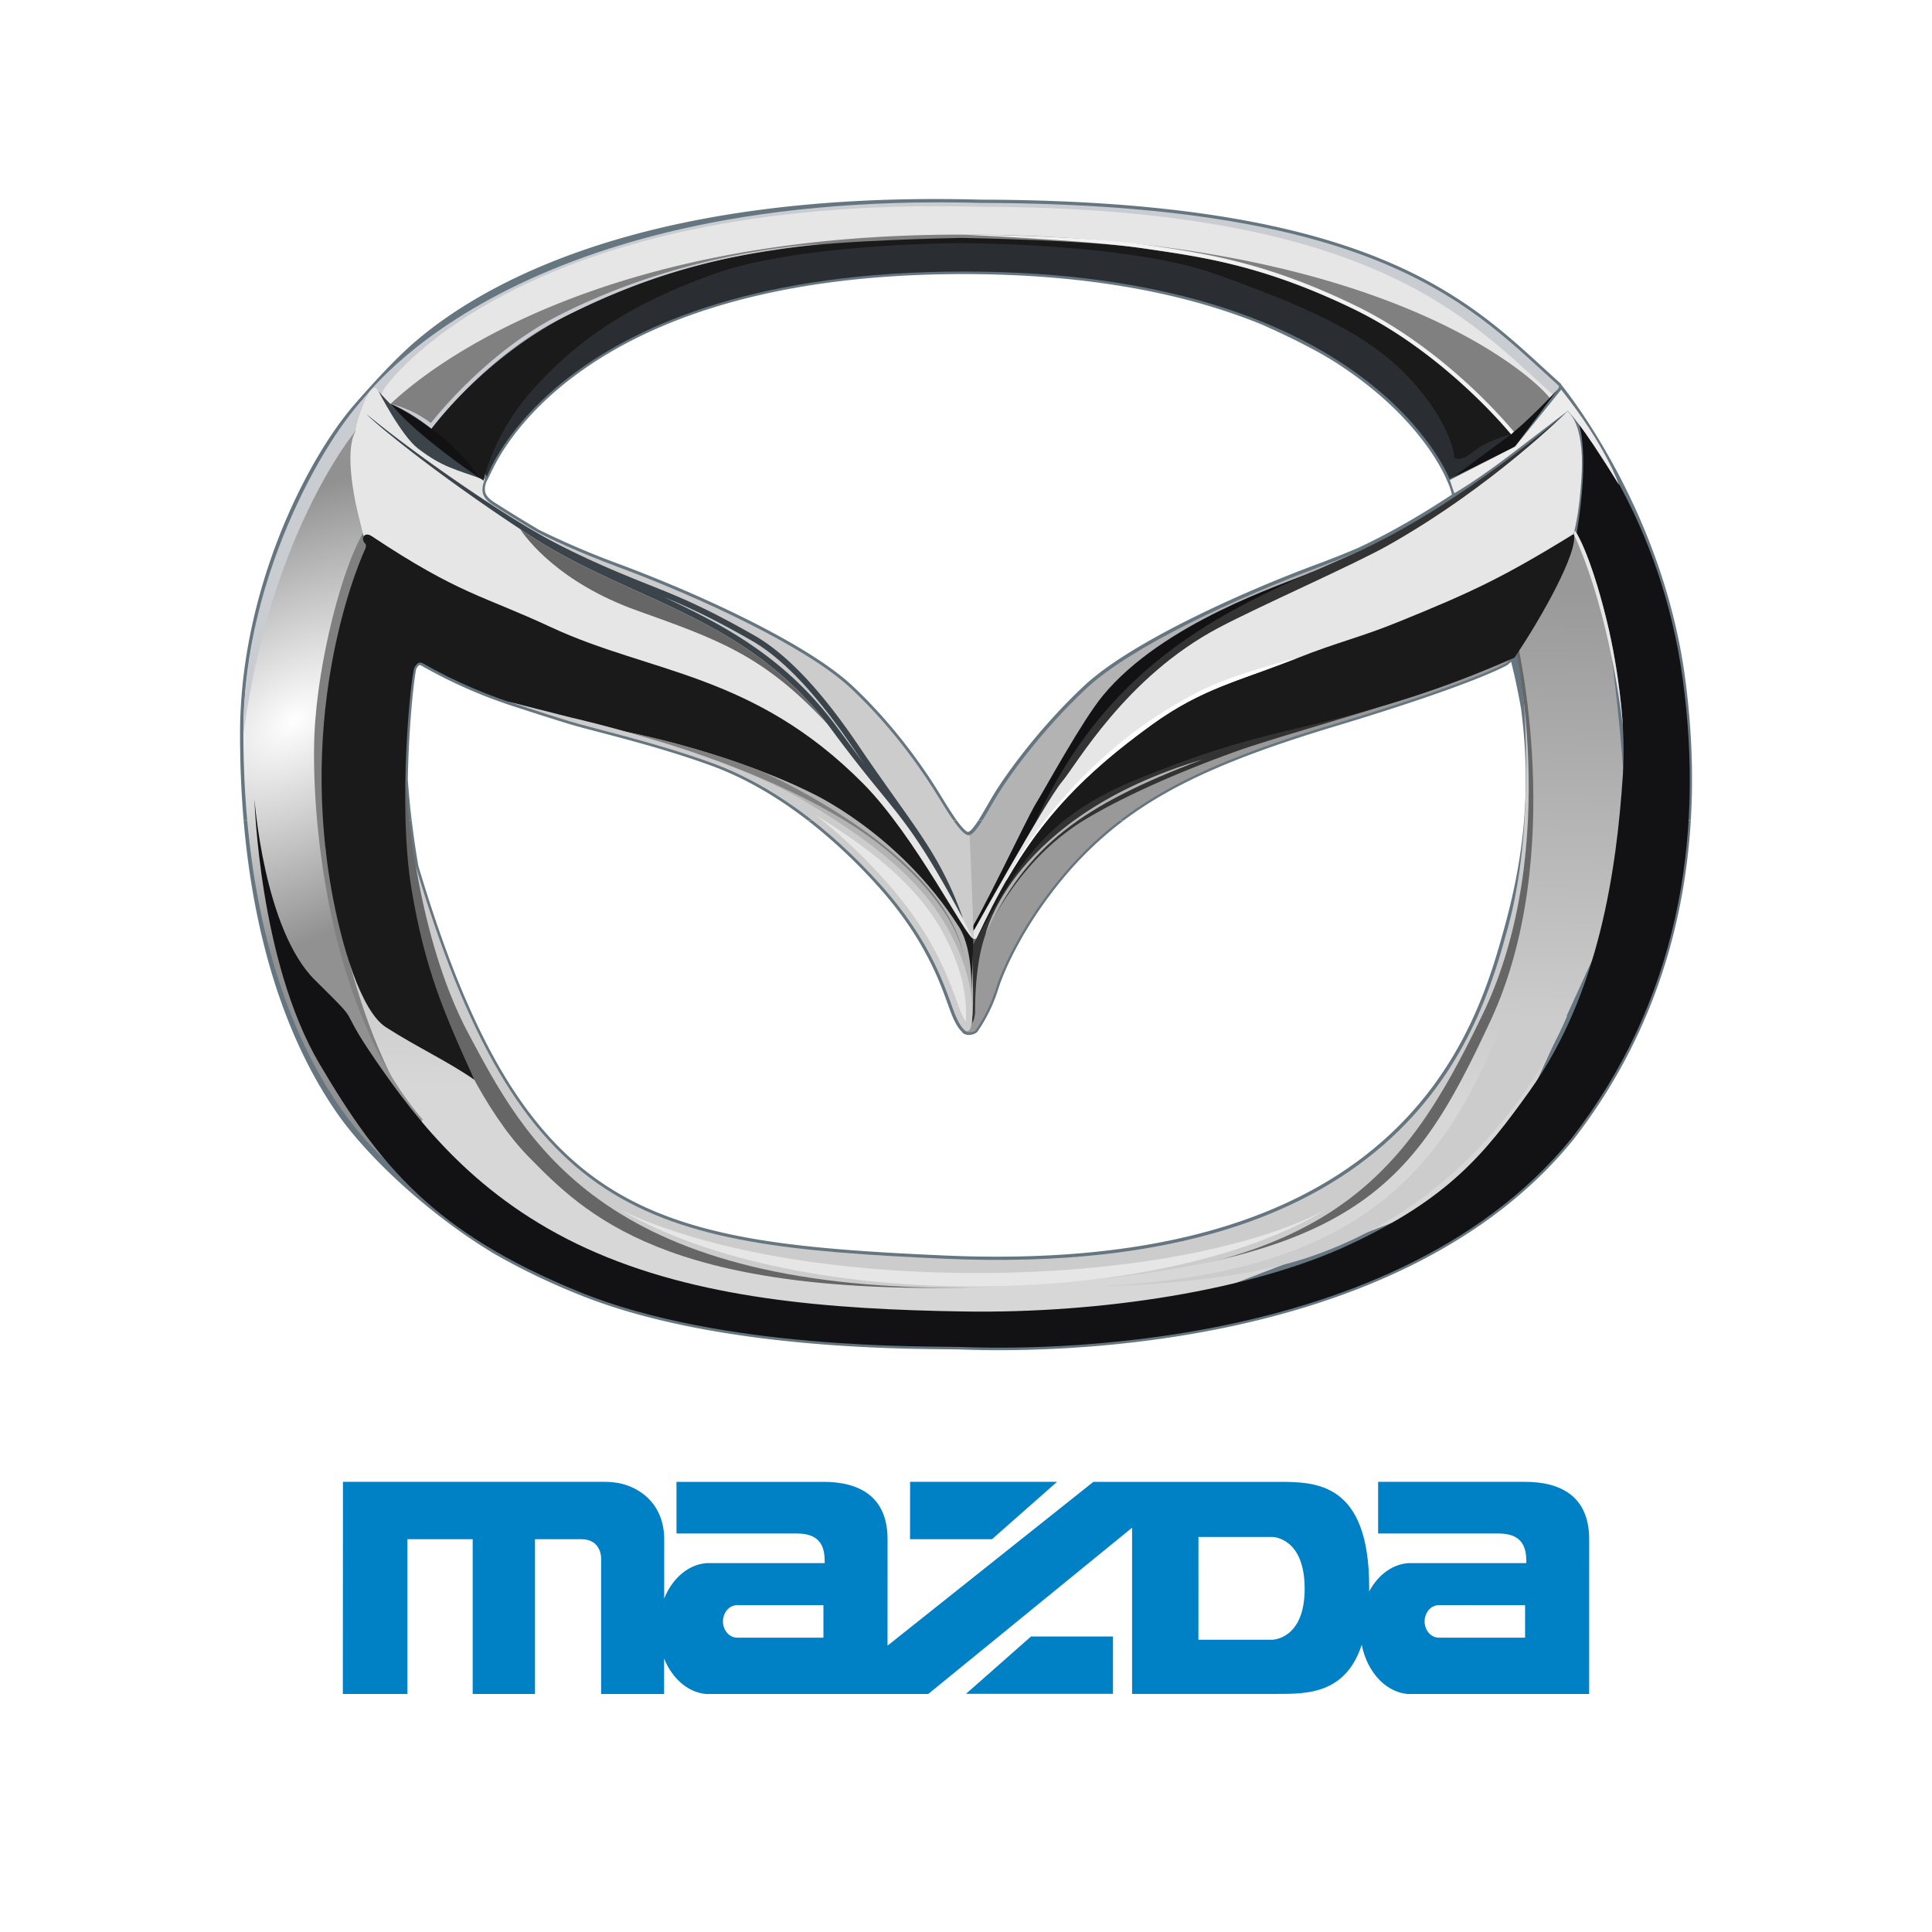 <svg xmlns="http://www.w3.org/2000/svg" xmlns:xlink="http://www.w3.org/1999/xlink" width="68" height="68" version="1.1"><defs><linearGradient id="a"><stop offset="0" stop-color="#999" stop-opacity="1"/><stop offset="1" stop-color="#d7d7d7" stop-opacity="1"/></linearGradient><linearGradient id="b"><stop offset="0" stop-color="#fff" stop-opacity="1"/><stop offset="1" stop-color="#919191" stop-opacity="1"/></linearGradient><linearGradient id="c" x1="483.479" x2="478.44" y1="445.668" y2="240.381" gradientTransform="matrix(1.25 0 0 -1.25 0 747.5)" gradientUnits="userSpaceOnUse" xlink:href="#a"/><radialGradient id="d" cx="35.818" cy="390.012" r="35.059" fx="35.818" fy="390.012" gradientTransform="matrix(3.614 -2.701 -1.668 -2.232 548.508 1223.555)" gradientUnits="userSpaceOnUse" xlink:href="#b"/></defs><path d="M0 0h68v68H0z" fill="#fff" color="#000" overflow="visible" paint-order="markers fill stroke"/><path d="M29.43 25.566c-1.507-2.041-3.302-3.186-5.15-4.106-.3-.149-.6-.292-.902-.433.875.345 1.72.738 3.073 1.51 1.482.845 2.815 2.65 3.657 3.896.105.155.21.31.317.464-.328-.425-.657-.873-.995-1.331" fill="#43565c" fill-opacity="1" fill-rule="nonzero"/><path d="M14.49 28.87a30.897 30.897 0 0 0 .235 1.611c3.685 12.326 7.973 13.241 18.512 13.708 8.186.362 12.872-1.67 15.632-4.213 2.762-2.547 3.611-5.62 4.095-7.38.347-1.265.577-2.487.679-3.726h5.868c-.238 3.98-1.49 7.834-4.135 11.245-3.27 4.028-8.384 5.88-12.808 6.723-4.427.842-8.184.678-8.76.66-.577-.019-2.682.011-5.275-.214-2.595-.225-5.686-.704-8.227-1.746a23.685 23.685 0 0 1-2.938-1.425c-2.302-1.387-4.43-3.404-5.47-4.884-1.307-1.859-2.875-5.114-3.324-10.36h5.916zm19.181 0c.18.248.32.393.396.412.046-.008.098-.045.175-.138a2.77 2.77 0 0 0 .195-.274h5.125a12.766 12.766 0 0 0-2.372 2.328c-1.178 1.483-1.852 2.943-2.067 3.653a5.567 5.567 0 0 1-.717 1.457c-.079.11-.44.203-.56-.007-.125-.112-.252-.34-.368-.64-.152-.392-.34-1.005-.723-1.775-.38-.766-.952-1.69-1.871-2.711a18.897 18.897 0 0 0-2.463-2.305h5.25" fill="#657681" fill-opacity="1" fill-rule="evenodd"/><path d="M8.574 28.87a35.607 35.607 0 0 1-.125-3.033v-.132c.04-4.973 2.324-9.483 3.988-11.424.23-.266 1.069-1.23 1.794-1.912 2.084-1.962 7.72-5.683 20.282-5.342 7.144.016 11.495.955 14.439 2.232a15.906 15.906 0 0 1 3.529 2.093c.934.73 1.69 1.467 2.44 2.14l.02.019.009.025c.005.015 3.556 4.287 4.361 10.334.223 1.674.299 3.347.2 4.999h-5.868c.103-1.265.072-2.55-.106-3.92a23.474 23.474 0 0 0-.35-1.658c.02-.014-.127.113-.127.113s-1.042.645-6.088 2.166c-3.356 1.011-5.624 1.961-7.41 3.3h-5.124l.043-.07c.173-.276.357-.615.528-.893.376-.613 1.52-2.242 3.146-3.767 1.587-1.487 5.397-3.24 8.213-4.286a32.8 32.8 0 0 0 1.403-.557c1.158-.534 2.305-1.212 3.333-1.89a2.716 2.716 0 0 0-.184-.517s-.05-.128-.165-.344a7.466 7.466 0 0 0-.576-.906c-.549-.746-1.454-1.733-2.877-2.69-.661-.457-1.619-.963-2.872-1.52-2.497-1.024-5.902-1.783-10.512-1.783-7.142 0-11.318 1.8-13.707 3.591-1.195.896-1.945 1.79-2.395 2.459a6.648 6.648 0 0 0-.47.805c-.091.19-.229.464-.229.464-.136.38.018.542.296.723a55.05 55.05 0 0 0 1.556.957 29.21 29.21 0 0 0 2.822 1.208c2.815 1.046 6.625 2.799 8.213 4.286 1.628 1.526 2.693 3.186 3.068 3.796.17.277.37.609.56.878a.8.8 0 0 0 .04.056H28.42c-1.117-.863-2.264-1.516-3.409-1.93-2.028-.736-4.106-1.192-5.019-1.47-.435-.134-.959-.3-1.388-.439a184.242 184.242 0 0 1-.699-.226l-.108-.038a17.228 17.228 0 0 1-2.95-1.33.165.165 0 0 0-.074-.027.042.042 0 0 0-.027.008.162.162 0 0 0-.038.038c-.018.023-.033.048-.048.07-.055.083-.27 1.841-.307 3.92.004 0 .032.552.136 1.424H8.574" fill="#657681" fill-opacity="1" fill-rule="evenodd"/><path d="M14.572 30.285c3.718 12.608 8.043 13.548 18.676 14.018 16.41.727 18.861-8.144 19.83-11.667 1.067-3.89.47-8.975.47-8.975l1.666 5.684-3.29 10.684-4.616 3.42-4.915 1.495-7.863.898-10.043-.898-5.684-2.863-2.864-4.103-1.11-3.889s-.471-2.778-.257-3.804z" fill="#ccc"/><path d="M53.25 22.334s1.796 7.437-1.07 13.379c-2.866 5.942-5.593 9.572-18.332 9.615-12.739.043-15.384-5.259-17.352-8.932-1.969-3.673-2.221-8.932-2.221-8.932l-.232 6.178 3.646 6.857 3.038 2.78 4.313 1.877 11.54.726 5.087-.726 5.426-1.366 5.173-4.318 2.049-7.394-.21-8.201c-.318-1.26-.603-1.774-.855-1.543z" fill="#666"/><path d="m12.016 18.438 1.183.775s-.186 8.604-.222 8.75c-.038.146 0 4.798 0 4.798l1.512 5.904-.664.555-3.21-8.49.333-7.012.664-4.393z" fill="gray"/><path d="M625.143 216.21s25.2 105.5-12.918 187.029c-38.118 81.531-65.591 122.684-251.974 130.019-151.182 3.79-190.485-35.57-218.427-64.214-22.103-22.658-37.48-60.566-37.48-60.566s-68.23-126.25-61-86.424c9.476 52.184 24.6 126.96 83.369 173.895 35.998 28.75 108.602 46.47 108.602 46.47l113.714 8.999 101.747-6.034 160.934-62.048 68.821-150.457c-3.206-69.929-9.946-127.778-20.222-173.542l-22.447 19.378z" fill="url(#c)" fill-opacity="1" transform="translate(8.37 6.918) scale(.072)"/><path d="M57.188 114.134s-2.966 31.725 4.128 50.351c-9.586 15.352-22.21 61.339-23.846 98.282-1.637 36.946 5.265 133.354 52.886 188.38-7.95 15.044-12.686 24.308-12.686 24.308S2.709 424.571 2.709 261.676c0-78.563 42.322-149.159 64.768-167.786-6.857 9.586-10.29 20.244-10.29 20.244z" fill="url(#d)" fill-opacity="1" transform="translate(8.37 6.918) scale(.072)"/><path d="M8.956 28.113s.156 5.71 2.29 9.333 4.06 5.94 9.114 8.011c5.054 2.072 12.316 1.916 13.466 1.952 1.15.037 14.99.657 21.486-7.344 3.722-4.8 4.69-10.484 3.914-16.168-.775-5.684-3.659-9.005-3.659-9.005s.401 1.03-.073 3.878c.703 1.223 1.843 5.283 1.624 8.531-.218 3.248-.814 7.654-3.284 11.103-1.588 2.218-2.847 3.769-6.314 5.393-3.466 1.624-8.776 2.436-13.575 2.363-4.799-.073-9.416-.448-13.293-2.217-3.878-1.77-5.94-4.461-7.418-6.606-1.478-2.144-.338-1.057-2.144-2.837-1.806-1.78-2.134-6.387-2.134-6.387" fill="#121113" fill-opacity="1" fill-rule="nonzero"/><path d="M12.62 14.262s5.008-7.579 21.905-7.12c14.275.032 17.348 3.751 20.344 6.44.065.195-1.187 1.21-1.187 1.21l-2.055.772-5.885-4.62-10.455-2.28S25.447 9.83 25.039 9.78c-.409-.05-6.854 3.55-6.854 3.55l-1.205 3.695-3.818-2.883-.542.121" fill="#c9cdd1" fill-opacity="1" fill-rule="nonzero"/><path d="M13.517 13.687s4.582-6.853 20.994-6.409c13.864.032 17.231 4.001 20.14 6.612-.927.793-1.905.682-1.905.682l-1.626.886-5.716-4.487L35.25 8.758s-9.555 1.13-9.953 1.082c-.397-.05-6.657 3.448-6.657 3.448l-3.32 2.064-2.006-1.208z" fill="#e6e6e6"/><path d="M13.517 14.448s5.531-6.191 20.3-6.191c14.768 0 20.163 4.999 20.73 5.754-.642.825-1.8 1.706-1.8 1.706-3.784-2.377-7.337-4.255-10.658-5.633l-8.932-1.32S22.6 11.2 22.397 11.2c-.202 0-5.683 3.857-5.683 3.857s-.448.754-.865.66a7.484 7.484 0 0 0-2.332-1.269z" fill="gray"/><path d="M51.022 16.863s-2.77-7.305-17.089-7.305c-14.318 0-16.796 7.224-16.796 7.224l-.685-1.2 2.436-3.333 6.453-2.95 4.483-.686 4.28-.211 5.485.298 4.32.92 5.962 3.017 3.23 2.559.23.259-2.31 1.408" fill="#2a2e33" fill-opacity="1" fill-rule="nonzero"/><path d="M50.617 17.995s-1.382.921-4.199 1.967c-2.816 1.047-6.607 2.793-8.178 4.266-1.618 1.516-2.756 3.138-3.13 3.745-.372.607-.813 1.507-1.047 1.42-.03.519-.146 3.62-.146 3.62l.175.118 1.478-2.554 4.901-5.332 2.231-2.378 7.6-3.629z" fill="#b3b3b3"/><path d="M46.138 20.149c-.915.4-5.208 1.754-7.334 4.35-.725.886-1.996 3.218-2.343 3.782-.347.564-2.027 4.16-2.436 4.655-.409.496 2.182-2.095 2.182-2.095s7.03-6.248 7.184-6.341c.155-.093 2.653-2.343 2.653-2.343s.812-2.323.094-2.008" fill="#121113" fill-opacity="1" fill-rule="nonzero"/><path d="M55.106 14.538s-3.682 3.249-7.432 4.935c-3.75 1.686-8.427 3.298-11.228 9.459-2.129 3.757 3.325-3.372 3.325-3.372l2.87-2.058 6.657-2.97 3.403-2.181z" fill="#333"/><path d="M55.168 14.476s-2.62 2.638-6.31 4.718c-1.221.688-4.468 2.11-5.963 2.9-3.293 1.743-4.996 4.81-5.529 5.437-.533.626-3.279 5.56-3.279 5.56l1.184-.254 4.562-6.025 3.713-2.25 8.467-2.653 2.777-2.312s.673.34.874-2.808c.124-1.94-.496-2.313-.496-2.313z" fill="#e6e6e6"/><path d="m48.94 24.827-5.608 1.801-3.146 1.295-3.984 2.969s-.94 1.674-1.015 2.03c-.076.355-.66 2.283-.66 2.283l-.076.635-.203.254-.178-1.142.1-1.559.778-1.439.899-1.544 1.674-1.802 2.31-1.37 3.907-1.219 3.248-.837z" fill="#333"/><path d="M53.015 23.335s-1.032.637-6.057 2.15c-5.026 1.515-7.637 2.9-9.832 5.663-1.185 1.493-1.865 2.963-2.085 3.687a5.475 5.475 0 0 1-.702 1.427c-.066.092-.404.13-.409-.067-.001-.068.29.185.39-.541-.004-.843.073-2.334.568-3.211.68-1.207 1.712-2.656 3.38-3.643 1.667-.988 3.818-1.844 5.222-2.348 1.405-.505 4.916-1.47 6.43-2.02 1.515-.548 3.424-1.382 3.424-1.382z" fill="#999"/><path d="M34.212 33.277s.082 2.314 0 2.558c-.081.245-.486-.122-.486-.122l-1.644-3.836-2.314-2.395-3.513-2.195-1.542-.608-2.477-.771-1.016-.306-.203-.588 5.177 1.26 3.877 2.029 1.99 1.868 1.482 2.03z" fill="#b3b3b3"/><path d="M17.573 17.995s1.382.921 4.198 1.967c2.817 1.047 6.608 2.793 8.179 4.266 1.618 1.516 2.678 3.168 3.05 3.775.373.607.893 1.477 1.127 1.39.03.519.146 3.62.146 3.62l-.175.118-1.478-2.554-4.901-5.332-2.231-2.378-7.6-3.629z" fill="#ccc"/><path d="m33.594 32.26-2.01-2.508-3.648-3.13-11.59-4.522-3.533-3.194s-.826-2.708-.309-3.713c-.018-.315.57-1.956.79-1.445.598.608 1.319 1.512 3.775 3.116-.212.498-.014.716.304.923a56.89 56.89 0 0 0 1.585.975l2.069 1.14 4.028 2.032 2.133 1.344 2.086 2.197 1.56 1.927 1.688 2.197 1.728 3.448z" fill="#e6e6e6"/><path d="M16.696 38.006c-.893-.628-2.016-1.148-3.112-1.85-.88-.564-1.574-2.9-1.919-4.844-1.227-6.922 1.198-12.01 1.198-12.01s.043-.12-.004-.162c-.176-.162-.05-.451.227-.267 3.096 2.057 3.89 2.075 6.316 3.206 3.473 1.62 7.115 1.605 10.978 5.499 1.839 1.853 3.666 5.502 3.878 5.457-.015.363-.07 2.08-.07 2.08s.098-1.651-.428-2.48c-2.135-3.358-5.262-4.755-5.262-4.755s-2.693-1.402-6.914-2.214c-1.82-.35-4.411-.996-6.67-2.304-.187-.108-.257.024-.322.122-.123.184-.61 4.836-.105 7.828.468 2.777 1.11 4.28 2.21 6.694z" fill="#1a1a1a" clip-rule="evenodd"/><path d="M13.319 13.766s1.357 1.607 3.674 3.105c-.969-.359-1.403-.415-2.279-1.083-.588-.448-1.395-2.022-1.395-2.022" fill="#3c444b" fill-opacity="1" fill-rule="nonzero"/><path d="M54.836 13.695s-1.076 1.16-1.797 1.7c-.722.54-1.931 1.425-1.931 1.425l2.203-1.09 1.525-2.035" fill="#121113" fill-opacity="1" fill-rule="nonzero"/><path d="M15.078 15.21s1.941-2.69 5.19-4.265 5.414-1.913 7.42-2.208c1.926-.284 5.83-.358 6.136-.363h.02c.315.005 4.441.079 6.37.363 2.005.295 4.188.568 7.436 2.143 3.248 1.576 5.536 4.408 5.536 4.408s-.815.192-1.313.6c-.497.407-.684.223-.684.223s-.044-1.125-1.556-2.772c-1.512-1.646-3.848-2.619-6.871-3.7-2.923-1.046-8.548-1.081-8.919-1.082h-.019c-.362.001-5.764.036-8.685 1.082-3.023 1.081-4.782 2.323-6.294 3.97-1.511 1.646-1.826 3.315-1.826 3.315s-.494-.629-.991-1.037c-.498-.407-.95-.677-.95-.677z" fill="#1a1a1a"/><path d="M30.42 26.901a312.805 312.805 0 0 0-.985-1.34c-1.508-2.041-3.304-3.187-5.152-4.107a38.16 38.16 0 0 0-.902-.433c.87.357 1.715.75 3.066 1.521 1.481.845 2.813 2.648 3.655 3.895a49.086 49.086 0 0 0 .318.464zM12.897 14.574c.265.293 2.357 2.058 5.8 4.304 3.519 2.295 7.612 2.794 10.575 6.806 2.308 3.124 2.544 2.79 4.623 6.652a12.084 12.084 0 0 0-1.316-2.687c-.523-.819-1.468-2.082-2.308-3.327-.84-1.244-2.196-3.086-3.723-3.958-1.528-.871-2.414-1.264-3.413-1.663-.999-.4-2.626-1.031-4.2-1.93-1.573-.897-4.278-2.747-6.038-4.197" fill="#3c444b" fill-opacity="1" fill-rule="evenodd"/><path d="M34.355 33.074c1.556-3.37 3.058-5.305 6.177-7.562 1.806-1.306 3.108-1.547 5.168-2.364 1.365-.542 2.185-.715 3.544-1.269 2.485-1.012 3.592-1.51 6.148-3.087.178.603-1.144 2.968-2.088 4.356-2.656 1.17-4.793 1.819-7.974 2.564-1.908.446-3.312.908-5.251 1.691-3.248 1.313-4.188 2.93-5.724 5.671z" fill="#1a1a1a"/><path d="M33.487 32.922c.504.996.736 1.878.736 2.766 0 .888-.33.735-.635-.051-.304-.787-.761-2.462-2.613-4.517-1.853-2.055-3.883-3.527-5.913-4.263-2.03-.736-4.11-1.193-5.024-1.472-.913-.279-2.218-.708-2.218-.708l2.294.581s5.202 1.168 8.17 2.918c2.97 1.751 4.406 3.171 5.203 4.746z" fill="#ccc"/><path d="M12.504 15.18c-.113.137-3.015 3.72-3.938 10.67 0-5.38 2.752-10.367 4.424-12.029-.234.35-.488 1.13-.486 1.359" fill="#c9cdd1" fill-opacity="1" fill-rule="nonzero"/><path d="M17.008 16.908s-.733-.966-1.651-1.685c-.918-.72-1.617-1.014-1.617-1.014s.508.625 1.542 1.44a24.188 24.188 0 0 0 1.726 1.259" fill="#121113" fill-opacity="1" fill-rule="nonzero"/><path d="M13.744 14.216s.586.18 1.442.873c0 0 1.84-2.495 4.56-3.88 2.72-1.385 5.409-2.249 9.098-2.614 0 0-4.552.155-9.176 2.506-2.622 1.333-4.502 3.79-4.502 3.79a3.824 3.824 0 0 0-1.422-.675" fill="#c9cdd1" fill-opacity="1" fill-rule="nonzero"/><path d="M55.427 18.668s.5.653 1.122 3.162c.472 1.907.575 3.781.575 3.781s-.401-3.9-1.732-6.815z" fill="#e6e6e6"/><path d="M33.844 8.258c.335-.008 4.456.058 6.39.343 1.007.148 2.058.29 3.266.594 1.21.304 2.576.769 4.21 1.562 1.64.796 3.036 1.907 4.02 2.818a19.483 19.483 0 0 1 1.184 1.197 15.637 15.637 0 0 1 .37.423l-.098.093s-2.288-2.832-5.536-4.408c-3.248-1.575-5.43-1.848-7.437-2.143-1.928-.284-6.369-.48-6.369-.48z" fill="#f2f2f2"/><path d="M21.844 42.589c6.414 3.047 19.292 2.866 24.807 0-5.798 3.495-18.464 3.676-24.807 0z" fill="#e6e6e6" clip-rule="evenodd"/><path d="M52.932 35.757h2.224s-2.433 6.338-9.243 8.543c-2.85.923-7.118.974-7.118.974 7.788-.457 11.792-2.947 14.137-9.517z" fill="#ccc"/><path d="M35.4 31.004s2.035-4.276 6.859-6.694c1.27-.637 3.396-1.147 3.396-1.147l-1.238.465c-1.385.498-2.483.87-3.885 1.884-2.406 1.741-3.85 3.291-5.1 5.456l-.033.036" fill="#fff" fill-opacity="1" fill-rule="nonzero"/><path d="M34.682 32.89s.938-4.166 7.647-6.16c-4.277 1.616-6.18 3.03-7.647 6.16z" fill="#b3b3b3" clip-rule="evenodd"/><path d="M33.987 35.966a2.493 2.493 0 0 1-.194-.408c-.154-.398-.347-1.02-.735-1.801-.391-.79-.98-1.74-1.92-2.784a19.307 19.307 0 0 0-2.43-2.286c2.59 1.594 3.861 2.908 4.583 4.334.492.972.712 1.82.712 2.667 0 .118-.006.21-.016.278z" fill="#e6e6e6"/><path d="m51.03 16.897.155.463s.774-.427 2.167-1.501c1.394-1.074 1.825-1.393 1.825-1.393s.399.307 1.808 2.606c0 0-.44-1.353-2.036-3.357l-1.62 2z" fill="#ececec"/><path d="M29.117 25.478c-2.244-2.414-3.826-2.962-6.699-3.99-2.759-.988-3.896-2.54-4.112-2.867l.391.257c3.458 2.255 7.47 2.776 10.42 6.6z" fill="#666"/><path d="M22.04 25.754s.464.102.612.136c1.697.387 3.093.851 4.095 1.234.856.388 1.817.897 2.86 1.563 4.277 2.732 4.3 5.011 4.3 5.011s-.06-1.569-2.67-3.75c-2.631-2.198-7.102-3.59-8.424-3.97l-.773-.224z" fill="gray" clip-rule="evenodd"/><path d="M42.18 57.713h2.603s1.137-.008 1.137-1.794c0-1.82-1.137-1.823-1.137-1.823h-2.602zm-16.232-1.218c-.277 0-.502.257-.502.573 0 .317.225.573.502.573h3.034v-1.145h-3.034zm24.696 0c-.277 0-.502.257-.502.573 0 .317.225.573.502.573h3.034v-1.145zm-1.06-1.479h4.138c0-.403-.027-1.041-.972-1.042h-4.245v-1.818h5.173c1.26 0 2.256.514 2.256 2.02l-.001 5.447h-6.335l.072.005c-.839 0-1.544-.738-1.742-1.737-.564 1.732-1.928 1.731-2.983 1.729h-5.1v-5.85l-7.175 5.853h-7.768l.072.005c-.697 0-1.301-.51-1.6-1.254v1.25h-2.217v-4.807s-.006-.64-.687-.642h-1.64v5.448h-2.193v-5.448H14.34v5.448h-2.273l.004-7.467h9.252c1.021 0 2.055.67 2.055 2.02l-.001 2.087c.298-.742.901-1.25 1.597-1.25l-.085.003h4.138c0-.403-.027-1.041-.972-1.042H23.81v-1.818h5.173c1.26 0 2.256.514 2.256 2.019l-.001 3.747 7.246-5.766h6.48c1.346 0 3.227 0 3.227 3.723l-.001.134c.324-.604.866-1 1.48-1l-.085.003zm-17.552-2.86h5.172l-2.29 2.02H32.03zm7.142 7.461H34l2.29-2.019h2.884l-.001 2.02" fill="#0080c5" fill-opacity="1" fill-rule="nonzero"/></svg>